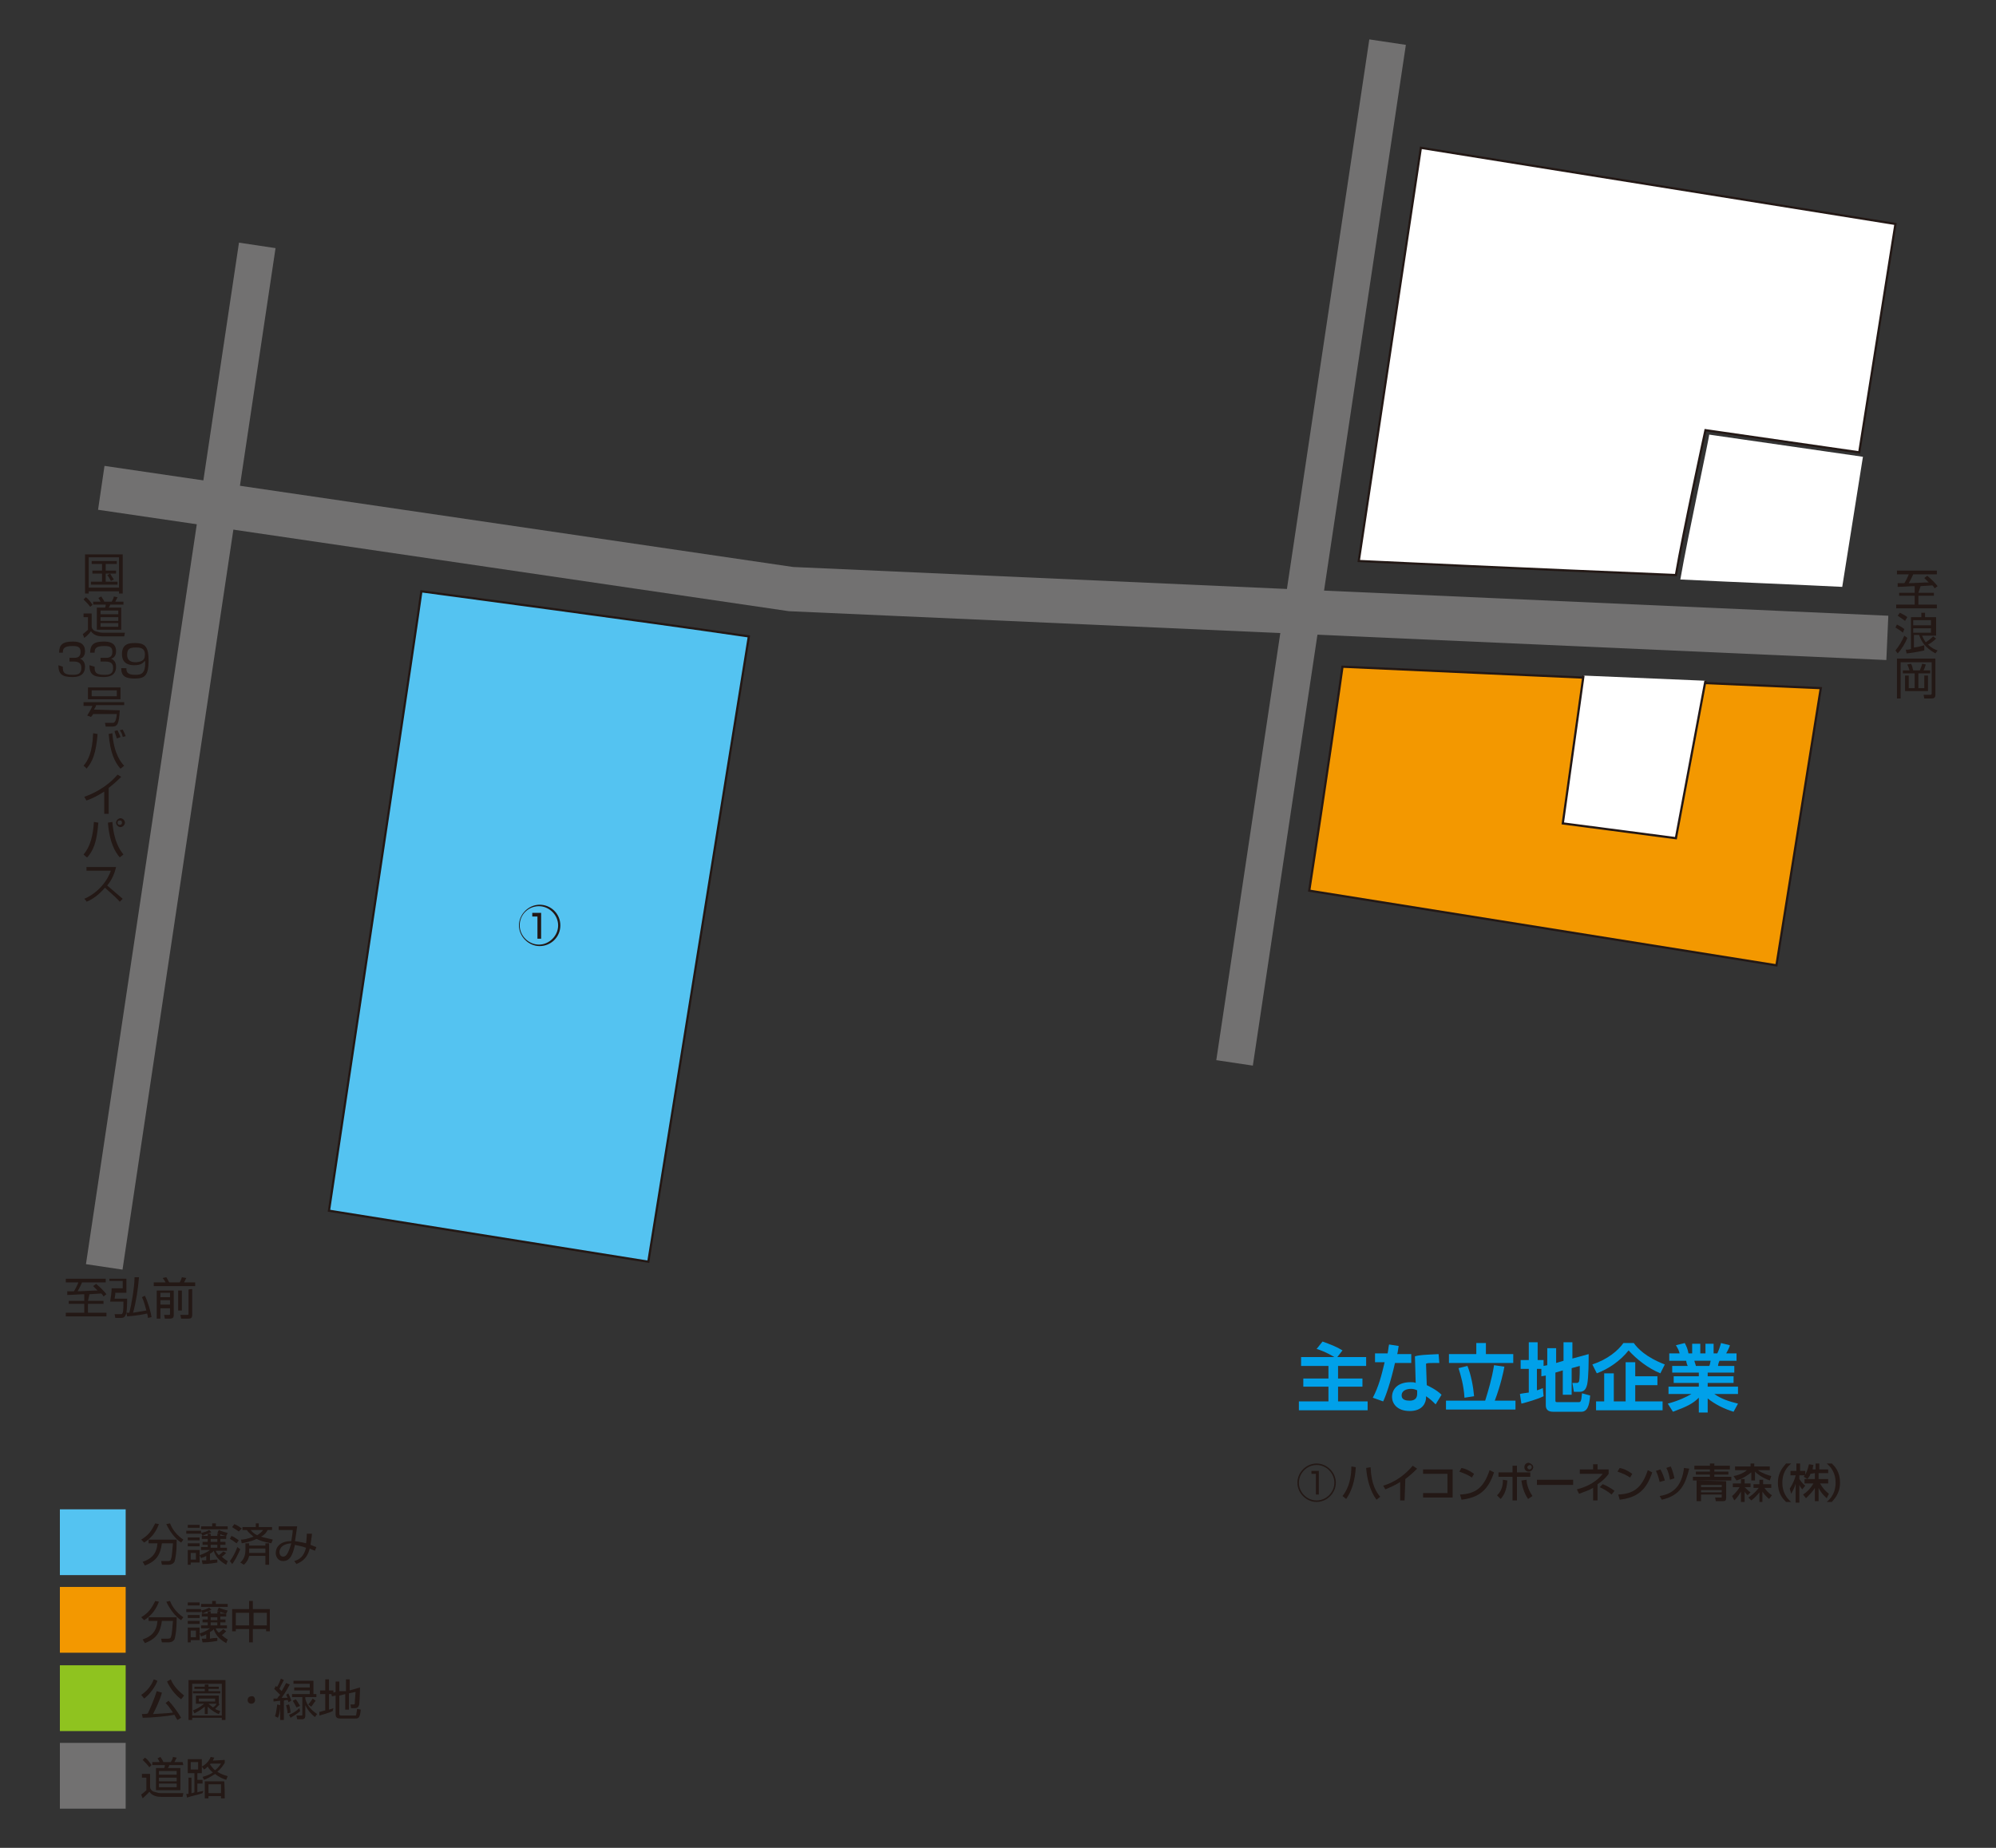 <?xml version="1.0" encoding="utf-8"?>
<!-- Generator: Adobe Illustrator 28.3.0, SVG Export Plug-In . SVG Version: 6.00 Build 0)  -->
<svg version="1.1" id="_レイヤー_2" xmlns="http://www.w3.org/2000/svg" xmlns:xlink="http://www.w3.org/1999/xlink" x="0px"
	 y="0px" viewBox="0 0 270 250" style="enable-background:new 0 0 270 250;" xml:space="preserve">
<rect x="0" y="0" width="270" height="250" fill="#333333" stroke="none"/>
<style type="text/css">
	.st0{fill:#F39800;}
	.st1{fill:none;stroke:#231815;stroke-width:0.3;}
	.st2{fill:#54C3F1;}
	.st3{fill:#FFFFFF;}
	.st4{fill:none;stroke:#727171;stroke-width:6;}
	.st5{fill:none;stroke:#727171;stroke-width:5;}
	.st6{fill:#231815;}
	.st7{fill:#00A0E9;}
	.st8{fill:#8FC31F;}
	.st9{fill:#727171;}
</style>
<g id="_レイヤー_1-2">
	<g>
		<g>
			<path class="st0" d="M177.1,120.5l63.2,10.1l6-37.5c-21.1-0.9-62.4-2.8-64.7-2.9C181.4,91.7,179.3,106.3,177.1,120.5"/>
			<path class="st1" d="M177.1,120.5l63.2,10.1l6-37.5c-21.1-0.9-62.4-2.8-64.7-2.9C181.4,91.7,179.3,106.3,177.1,120.5L177.1,120.5
				z"/>
			<path class="st2" d="M44.5,163.8l43.2,6.9l13.6-84.6C85.6,83.8,59.9,80.4,57,80C56.7,82.5,48.6,136.4,44.5,163.8"/>
			<path class="st1" d="M44.5,163.8l43.2,6.9l13.6-84.6C85.6,83.8,59.9,80.4,57,80C56.7,82.5,48.6,136.4,44.5,163.8L44.5,163.8z"/>
			<path class="st3" d="M227.3,78.4c8.2,0.4,16,0.7,21.9,1l2.8-17.6l-20.8-3C231.3,58.8,228.3,72.6,227.3,78.4"/>
			<path class="st3" d="M192.2,20c-3.1,20.7-8,53.3-8.4,55.9c2,0.1,23.4,1.1,42.9,1.9c1-5.8,4-19.6,4-19.6l20.8,3l4.9-30.9L192.2,20
				L192.2,20z"/>
			<path class="st1" d="M192.2,20c-3.1,20.7-8,53.3-8.4,55.9c2,0.1,23.4,1.1,42.9,1.9c1-5.8,4-19.6,4-19.6l20.8,3l4.9-30.9L192.2,20
				L192.2,20z"/>
			<polyline class="st3" points="230.7,92.1 226.7,113.4 211.4,111.4 214.2,91.4 			"/>
			<polyline class="st1" points="230.7,92.1 226.7,113.4 211.4,111.4 214.2,91.4 			"/>
		</g>
		<polyline class="st4" points="13.7,66 107,79.7 255.3,86.3 		"/>
		<line class="st5" x1="14.1" y1="171.4" x2="34.8" y2="33.2"/>
		<line class="st5" x1="167" y1="143.8" x2="187.7" y2="5.7"/>
		<path class="st6" d="M12,80.3h-0.5V75h5.1v5.3h-0.5V80H12L12,80.3L12,80.3z M12,79.5h4.1v-4.1H12V79.5z M15.8,75.9v0.4h-1.5v0.9
			h1.4v0.4h-1.4v1.1h1.6v0.4h-3.6v-0.4h1.5v-1.1h-1.3v-0.4h1.3v-0.9h-1.4v-0.4H15.8z M15,78.6c-0.1-0.2-0.3-0.6-0.5-0.8l0.4-0.2
			c0.1,0.2,0.3,0.5,0.5,0.8L15,78.6L15,78.6z"/>
		<path class="st6" d="M12.4,83v1.8c0,0.2,0.2,0.5,0.5,0.6c0.4,0.1,0.6,0.2,1,0.2h3l-0.1,0.5h-2.9c-0.5,0-1.2-0.1-1.6-0.7
			c-0.2,0.3-0.6,0.7-0.9,0.9l-0.2-0.5c0.1-0.1,0.4-0.3,0.7-0.6v-1.7h-0.6v-0.5L12.4,83L12.4,83z M12.2,82.1c-0.2-0.3-0.6-0.7-0.9-1
			l0.3-0.3c0.2,0.1,0.5,0.4,0.9,1C12.6,81.8,12.2,82.1,12.2,82.1z M16.8,81.8h-1.9c0,0.1-0.1,0.3-0.2,0.4h1.7v3h-3.3v-3h1.1
			c0.1-0.1,0.1-0.3,0.1-0.4h-1.7v-0.4h1c-0.1-0.2-0.2-0.4-0.3-0.5l0.4-0.2c0.2,0.3,0.4,0.6,0.4,0.7h1c0.2-0.3,0.3-0.6,0.3-0.7
			l0.5,0.1c-0.1,0.2-0.3,0.6-0.3,0.6h1.1V81.8z M16,82.6h-2.4v0.5H16V82.6z M16,83.5h-2.4V84H16V83.5z M16,84.3h-2.4v0.5H16V84.3z"
			/>
		<g>
			<path class="st6" d="M8.5,90.2c0,0.6,0,1.1,1.3,1.1c0.7,0,1.2-0.1,1.2-0.9c0-0.3,0-0.9-1-0.9H9.4v-0.5H10c0.3,0,0.9,0,0.9-0.8
				c0-0.7-0.4-0.8-1.1-0.8c-1.2,0-1.3,0.4-1.3,0.9H8c0-1,0.4-1.5,1.8-1.5c0.5,0,1.7,0,1.7,1.3c0,0.8-0.5,1-0.7,1
				c0.2,0.1,0.7,0.3,0.7,1.1c0,1.3-1.1,1.4-1.7,1.4c-1.4,0-1.9-0.4-1.9-1.6L8.5,90.2L8.5,90.2z"/>
			<path class="st6" d="M12.8,90.2c0,0.6,0,1.1,1.3,1.1c0.7,0,1.2-0.1,1.2-0.9c0-0.3,0-0.9-1-0.9h-0.7v-0.5h0.7c0.3,0,0.9,0,0.9-0.8
				c0-0.7-0.4-0.8-1.1-0.8c-1.2,0-1.3,0.4-1.3,0.9h-0.6c0-1,0.4-1.5,1.8-1.5c0.5,0,1.7,0,1.7,1.3c0,0.8-0.5,1-0.7,1
				c0.2,0.1,0.7,0.3,0.7,1.1c0,1.3-1.1,1.4-1.7,1.4c-1.4,0-1.9-0.4-1.9-1.6L12.8,90.2L12.8,90.2z"/>
		</g>
		<path class="st6" d="M17.1,90.4c0,0.4,0,0.9,1.2,0.9c0.8,0,1-0.2,1.2-0.6c0.1-0.3,0.2-0.8,0.1-1.3c-0.2,0.2-0.4,0.6-1.4,0.6
			c-0.4,0-1.7,0-1.7-1.5s1.1-1.5,1.8-1.5c1.4,0,1.8,0.6,1.8,2.4c0,2.1-0.6,2.4-1.9,2.4c-1.2,0-1.8-0.3-1.8-1.4
			C16.6,90.4,17.1,90.4,17.1,90.4z M19.6,88.5c0-0.9-0.8-0.9-1.2-0.9c-0.9,0-1.2,0.2-1.2,1c0,0.6,0.3,1,1.2,1
			C19.5,89.5,19.6,89.1,19.6,88.5L19.6,88.5z"/>
		<g>
			<path class="st6" d="M11.4,121.6c1-0.4,2.8-1.6,3.6-3.8h-3.3v-0.5h4c-0.2,0.9-0.6,1.8-1.2,2.5c0.7,0.6,1.4,1.2,2.1,1.8l-0.4,0.4
				c-0.3-0.4-0.8-0.8-2-1.9c-0.7,0.8-1.5,1.5-2.5,1.9C11.8,122,11.4,121.6,11.4,121.6z"/>
			<path class="st6" d="M11.3,115.6c0.9-1,1.3-2.6,1.4-4.4l0.6,0.1c-0.2,2.7-0.7,3.8-1.5,4.7C11.7,116,11.3,115.6,11.3,115.6z
				 M15.2,111.2c0.2,2.6,1,3.8,1.5,4.4l-0.5,0.4c-0.6-0.7-1.4-2-1.6-4.7L15.2,111.2L15.2,111.2z M16.9,111.3c0,0.3-0.3,0.6-0.6,0.6
				s-0.6-0.3-0.6-0.6s0.3-0.6,0.6-0.6S16.9,111,16.9,111.3z M15.9,111.3c0,0.2,0.1,0.3,0.3,0.3s0.3-0.1,0.3-0.3s-0.1-0.3-0.3-0.3
				S15.9,111.1,15.9,111.3z"/>
			<path class="st6" d="M14.7,110.1h-0.6v-3c-0.2,0.1-1.2,0.8-2.4,1.2l-0.3-0.5c0.9-0.3,3-1.2,4.5-3l0.5,0.3
				c-0.2,0.2-0.9,0.9-1.7,1.5L14.7,110.1L14.7,110.1z"/>
			<path class="st6" d="M11.3,103.6c0.6-0.7,1.2-1.8,1.3-4.4l0.6,0.1c-0.2,2.6-0.7,3.8-1.5,4.7C11.7,103.9,11.3,103.6,11.3,103.6z
				 M15.2,99.2c0.2,2.8,1.2,4,1.6,4.4l-0.5,0.4c-0.8-0.9-1.4-2.2-1.6-4.7L15.2,99.2L15.2,99.2z M15.8,99.9c-0.1-0.4-0.3-0.8-0.3-1
				l0.4-0.1c0.2,0.4,0.3,0.7,0.4,0.9C16.2,99.8,15.8,99.9,15.8,99.9z M16.6,99.7c-0.1-0.5-0.2-0.6-0.4-0.9l0.4-0.1
				c0.2,0.4,0.3,0.6,0.4,0.9L16.6,99.7L16.6,99.7z"/>
			<path class="st6" d="M16.2,96.1c-0.1,1.8-0.3,2.2-1,2.2h-0.9l-0.1-0.5h1c0.2,0,0.5,0,0.6-1.2h-3.2c-0.1,0.2-0.2,0.3-0.3,0.4
				l-0.5-0.2c0.3-0.5,0.5-0.8,0.7-1.3h-1.2V95h5.5v0.4H13c0,0.1-0.1,0.3-0.3,0.6L16.2,96.1L16.2,96.1z M16.3,94.6h-4.4v-1.6h4.4
				V94.6z M15.8,93.4h-3.4v0.8h3.4V93.4z"/>
		</g>
		<g>
			<path class="st6" d="M261.8,89.1V94c0,0.4-0.2,0.5-0.5,0.5h-1l-0.1-0.5h0.9c0.1,0,0.2,0,0.2-0.2v-4.2h-4.2v4.9h-0.5v-5.4
				L261.8,89.1L261.8,89.1z M258.3,90.7c-0.1-0.4-0.3-0.8-0.3-0.8l0.5-0.1c0.2,0.3,0.2,0.6,0.3,0.9h0.9c0.1-0.3,0.3-0.7,0.3-0.9
				l0.5,0.1c-0.1,0.4-0.3,0.8-0.3,0.8h0.9v0.4h-1.6v2h0.8v-1.7h0.5v2.1h-3.1v-2.1h0.5v1.7h0.8v-2h-1.6v-0.4H258.3L258.3,90.7z"/>
			<path class="st6" d="M256.4,88c0.5-0.6,0.9-1.3,1.2-2l0.4,0.3c-0.2,0.6-0.8,1.6-1.3,2.1L256.4,88L256.4,88z M257.4,85.6
				c-0.2-0.2-0.5-0.4-1-0.7l0.2-0.4c0.2,0.1,0.6,0.3,1,0.6L257.4,85.6L257.4,85.6z M257.7,84c-0.4-0.3-0.7-0.5-1-0.7l0.3-0.4
				c0.4,0.2,0.8,0.4,1,0.6L257.7,84L257.7,84z M261.9,86.4c-0.4,0.4-1,0.8-1.1,0.8c0.5,0.5,1,0.7,1.3,0.8l-0.3,0.4
				c-1.4-0.8-1.9-1.6-2.2-2.5h-0.7v1.7c0.9-0.1,0.9-0.2,1.4-0.3V88c-0.9,0.2-2.1,0.4-2.4,0.4l-0.1-0.5c0.2,0,0.4,0,0.7-0.1v-4.3h1.4
				v-0.6h0.5v0.6h1.5V86H260c0.1,0.2,0.2,0.5,0.5,0.9c0.6-0.4,0.9-0.7,1-0.8L261.9,86.4L261.9,86.4z M261.2,83.9h-2.4v0.7h2.4V83.9z
				 M261.2,85h-2.4v0.6h2.4V85z"/>
			<path class="st6" d="M259.5,80.2h2.1v0.4h-2.1v1.2h2.5v0.5h-5.5v-0.5h2.5v-1.2h-2.1v-0.4h2.1v-0.9c-0.7,0-1.6,0.1-2.3,0.1l0-0.5
				c0.2,0,0.3,0,0.9,0c0.2-0.3,0.5-0.9,0.6-1.2h-1.6v-0.5h5.4v0.5h-3.2c-0.2,0.5-0.6,1.2-0.6,1.2c0.6,0,1.9-0.1,2.7-0.1
				c-0.3-0.3-0.5-0.5-0.6-0.6l0.4-0.3c0.5,0.4,1.1,1,1.4,1.4l-0.4,0.3c-0.1-0.2-0.2-0.3-0.3-0.4c-0.3,0-1.4,0.1-1.6,0.1L259.5,80.2
				L259.5,80.2z"/>
		</g>
		<g>
			<path class="st6" d="M11.9,176H14v0.4h-2.1v1.2h2.5v0.5H8.9v-0.5h2.5v-1.2H9.3V176h2.1v-0.9c-0.7,0-1.6,0.1-2.3,0.1l0-0.5
				c0.2,0,0.3,0,0.9,0c0.2-0.3,0.5-0.9,0.6-1.2H8.9V173h5.4v0.5h-3.2c-0.2,0.5-0.6,1.2-0.6,1.2c0.6,0,1.9-0.1,2.7-0.1
				c-0.3-0.3-0.5-0.5-0.6-0.6l0.4-0.3c0.5,0.4,1.1,1,1.4,1.4l-0.4,0.3c-0.1-0.2-0.2-0.3-0.3-0.4c-0.3,0-1.4,0.1-1.6,0.1L11.9,176
				L11.9,176z"/>
			<path class="st6" d="M17.1,173v1.9h-1.5c0,0.2,0,0.3-0.1,0.8h1.7c0,0.3,0,1.9-0.2,2.2c-0.1,0.2-0.2,0.4-0.6,0.4h-0.8l-0.1-0.5
				h0.8c0.2,0,0.2,0,0.3-0.2c0.1-0.2,0.1-1.2,0.1-1.5h-1.8c0.1-0.6,0.2-1.3,0.2-1.8h1.5v-1h-1.8V173H17.1L17.1,173z M19.6,175.3
				c0.4,0.8,0.8,2.2,0.9,2.9l-0.5,0.1c0-0.2,0-0.3-0.1-0.6c-0.3,0.1-1.4,0.3-2.7,0.4l-0.1-0.5c0.3,0,0.3,0,0.4,0
				c0.3-1.2,0.7-3.5,0.7-4.8l0.6,0c-0.1,1.4-0.4,3.4-0.8,4.8c0.6-0.1,1.2-0.2,1.8-0.3c-0.2-0.7-0.3-1.2-0.6-1.8L19.6,175.3
				L19.6,175.3z"/>
			<path class="st6" d="M22.4,173.5c-0.1-0.2-0.3-0.5-0.4-0.6l0.5-0.1c0.2,0.3,0.3,0.6,0.4,0.7h1.4c0.2-0.3,0.2-0.4,0.3-0.7l0.6,0.1
				c-0.1,0.2-0.2,0.4-0.3,0.6h1.5v0.5h-5.6v-0.5L22.4,173.5L22.4,173.5z M23.5,174.5v3.4c0,0.2,0,0.5-0.5,0.5h-0.7l-0.1-0.5h0.6
				c0.1,0,0.2,0,0.2-0.1v-0.8h-1.3v1.4h-0.5v-3.8H23.5L23.5,174.5z M23,174.9h-1.3v0.6H23V174.9z M23,175.9h-1.3v0.6H23V175.9z
				 M24.1,177.3v-2.7h0.5v2.7H24.1z M26,174.4v3.5c0,0.5-0.3,0.5-0.5,0.5h-1l-0.1-0.5h0.9c0.2,0,0.2-0.1,0.2-0.1v-3.3
				C25.5,174.4,26,174.4,26,174.4z"/>
		</g>
		<g>
			<path class="st7" d="M180.5,183.6c-0.2-0.1-1.1-0.7-2.4-1.1l0.8-1c1.1,0.4,1.9,0.7,2.7,1.2l-0.7,0.9h3.9v1.2H181v1.7h3.3v1.1H181
				v2h4v1.2h-9.3v-1.2h4v-2h-3.4v-1.1h3.4v-1.7H176v-1.2H180.5L180.5,183.6z"/>
			<path class="st7" d="M189.2,182.1c-0.1,0.5-0.1,0.8-0.2,1.1h1.9v1.2h-2.2c-0.6,2.7-1.3,4.6-1.6,5.2l-1.4-0.5
				c0.8-1.5,1.2-3.1,1.6-4.8H186v-1.2h1.7c0.1-0.4,0.1-0.8,0.2-1.2L189.2,182.1L189.2,182.1z M194.7,184.4c-0.3,0-0.5,0-0.8,0
				c-0.6,0-0.8,0-1,0.1l0.1,2.9c0.2,0.1,1.3,0.6,2,1.3l-0.8,1.3c-0.4-0.4-0.7-0.7-1.3-1.1v0.2c0,0.6-0.4,1.8-2.2,1.8
				s-2.4-1.1-2.4-1.9c0-1,0.7-2,2.5-2c0.3,0,0.5,0,0.7,0.1l-0.1-3.6c0.7-0.2,1.3-0.2,3.2-0.3L194.7,184.4L194.7,184.4z M191.7,188.1
				c-0.2-0.1-0.5-0.2-0.8-0.2c-0.6,0-1.3,0.2-1.3,0.9c0,0.6,0.6,0.7,1.1,0.7c0.5,0,1-0.2,1-0.9V188.1z"/>
			<path class="st7" d="M195.6,189.5h5.3c0.4-1.3,0.9-2.9,1.2-4.8l1.4,0.2c-0.1,0.6-0.5,2.5-1.3,4.6h2.8v1.2h-9.4L195.6,189.5
				L195.6,189.5z M199.7,181.7h1.3v1.5h3.7v1.2H196v-1.2h3.7L199.7,181.7L199.7,181.7z M198.5,184.8c0.5,1.2,0.8,2.9,0.9,4.1
				l-1.3,0.2c-0.1-1.7-0.5-3-0.8-4L198.5,184.8z"/>
			<path class="st7" d="M208.5,185.2h-0.6v2.9c0.4-0.1,0.5-0.2,0.8-0.3l0.1,1.1c-0.8,0.4-2.2,0.8-3,1l-0.2-1.3
				c0.3-0.1,0.6-0.1,1.2-0.2v-3.2h-1.1v-1.2h1.1v-2.4h1.2v2.4h0.8v0.8l0.5-0.1v-2.3h1.2v2l1-0.3v-2.5h1.2v2.2l2.2-0.6
				c0,0.9,0,3.1-0.2,4.1c-0.1,0.3-0.2,1-1,1h-0.8l-0.2-1.2h0.5c0.2,0,0.3,0,0.4-0.2c0.1-0.4,0.1-1.6,0.1-2.1l-1.1,0.3v3.6h-1.2v-3.3
				l-1,0.3v3.8c0,0.2,0.1,0.2,0.3,0.2h2.8c0.3,0,0.4,0,0.5-1.2l1.1,0.3c-0.1,1.4-0.4,2.2-1.2,2.2h-3.8c-0.8,0-1-0.4-1-0.9v-4
				l-0.6,0.1L208.5,185.2L208.5,185.2z"/>
			<path class="st7" d="M224.6,185.8c-1.7-0.7-3.2-1.9-4.3-3.1c-1.1,1.4-2.7,2.5-4.3,3.1l-0.6-1.2c2.1-0.7,3.5-1.9,4.2-2.9h1.4
				c0.5,0.7,1.6,1.9,4.2,2.9L224.6,185.8L224.6,185.8z M224.2,186.2v1.2h-3v2.2h3.7v1.2h-9v-1.2h1.1v-3.8h1.3v3.8h1.6v-5.3h1.3v1.9
				L224.2,186.2L224.2,186.2z"/>
			<path class="st7" d="M225.6,189.9c1.5-0.4,2.5-0.9,3.2-1.3h-3.1v-1h4.1v-0.5h-3.4v-0.9h3.4v-0.5h-3.6v-0.9h2.1
				c-0.1-0.2-0.2-0.5-0.2-0.7h-2.3v-1h1.4c-0.1-0.4-0.2-0.6-0.5-1.1l1.2-0.3c0.2,0.4,0.4,0.8,0.5,1.4h0.5v-1.3h1.1v1.3h0.7v-1.3h1.1
				v1.3h0.5c0.2-0.4,0.4-1,0.5-1.4l1.2,0.3c0,0.1-0.2,0.6-0.5,1.1h1.4v1h-2.3c-0.1,0.2-0.2,0.5-0.2,0.7h2.2v0.9H231v0.5h3.5v0.9H231
				v0.5h4.1v1h-3.2c1,0.7,2,1,3.2,1.3l-0.6,1.1c-1.3-0.4-2.5-1-3.5-1.8v1.9h-1.2v-2c-0.8,0.8-1.6,1.2-3.5,1.9L225.6,189.9
				L225.6,189.9z M229.2,184.1c0,0.1,0.2,0.6,0.2,0.7h1.8c0.1-0.1,0.1-0.3,0.2-0.7H229.2z"/>
		</g>
		<path class="st6" d="M180.7,200.6c0,1.4-1.2,2.6-2.6,2.6c-1.4,0-2.6-1.2-2.6-2.6s1.2-2.6,2.6-2.6S180.7,199.2,180.7,200.6z
			 M175.7,200.6c0,1.3,1.1,2.4,2.4,2.4c1.3,0,2.4-1.1,2.4-2.4s-1.1-2.4-2.4-2.4S175.7,199.3,175.7,200.6z M178.4,199v3.2H178v-2.8
			h-0.6V199L178.4,199L178.4,199z"/>
		<g>
			<path class="st6" d="M181.6,202.4c0.9-1.1,1.2-2.6,1.2-4l0.6,0.1c-0.1,1.9-0.6,3.3-1.3,4.3L181.6,202.4z M185.4,198.5
				c0.1,2.4,0.8,3.4,1.3,4l-0.5,0.4c-0.9-1.2-1.3-2.9-1.4-4.3L185.4,198.5L185.4,198.5z"/>
			<path class="st6" d="M190,203h-0.6v-2.5c-0.6,0.4-1.3,0.7-2,1l-0.3-0.5c0.7-0.2,2.4-0.8,4-2.7l0.6,0.4c-0.2,0.2-0.8,0.8-1.6,1.4
				L190,203L190,203z"/>
			<path class="st6" d="M196.5,198.8v3.8h-4V202h3.3v-2.6h-3.3v-0.6L196.5,198.8L196.5,198.8z"/>
			<path class="st6" d="M199.1,199.9c-0.4-0.3-1.1-0.6-1.7-0.8l0.3-0.5c0.5,0.1,1,0.3,1.7,0.8L199.1,199.9L199.1,199.9z
				 M197.5,202.2c2.1-0.1,3.2-0.9,4-3.3l0.6,0.3c-0.8,2.4-2,3.4-4.4,3.7L197.5,202.2L197.5,202.2z"/>
			<path class="st6" d="M202.5,202.3c0.8-0.7,0.8-1.7,0.8-2.1l0.6,0.1c-0.1,1.3-0.4,1.9-0.9,2.5L202.5,202.3L202.5,202.3z
				 M205.2,198.3v0.9h1.8v0.6h-1.8v3.2h-0.6v-3.2h-1.9v-0.6h1.9v-0.9H205.2z M206.5,200.2c0,0.3,0.1,1.2,0.8,2.2l-0.6,0.4
				c-0.6-0.9-0.8-1.8-0.9-2.5L206.5,200.2L206.5,200.2z M207.4,198.5c0,0.3-0.3,0.6-0.6,0.6c-0.3,0-0.6-0.2-0.6-0.6s0.3-0.6,0.6-0.6
				C207.1,198,207.4,198.2,207.4,198.5z M206.6,198.5c0,0.1,0.1,0.3,0.3,0.3c0.1,0,0.3-0.1,0.3-0.3s-0.1-0.3-0.3-0.3
				C206.7,198.3,206.6,198.4,206.6,198.5z"/>
			<path class="st6" d="M212.8,200.2v0.7h-4.9v-0.7H212.8z"/>
			<path class="st6" d="M216.1,203h-0.6v-1.7c-0.7,0.4-1.4,0.6-1.9,0.8l-0.3-0.6c0.8-0.2,2.4-0.7,3.5-2.1h-3.1v-0.6h1.8v-0.7h0.6
				v0.7h1.5v0.6c-0.2,0.3-0.7,0.9-1.5,1.4L216.1,203L216.1,203z M218,202.2c-0.6-0.5-1-0.7-1.6-1l0.4-0.4c0.3,0.1,1.1,0.5,1.6,0.9
				L218,202.2L218,202.2z"/>
			<path class="st6" d="M220.5,199.9c-0.4-0.3-1.1-0.6-1.7-0.8l0.3-0.5c0.5,0.1,1,0.3,1.7,0.8L220.5,199.9L220.5,199.9z
				 M218.9,202.2c2.1-0.1,3.2-0.9,4-3.3l0.6,0.3c-0.8,2.4-2,3.4-4.4,3.7L218.9,202.2L218.9,202.2z"/>
			<path class="st6" d="M224.5,200.5c-0.1-0.5-0.3-1.1-0.5-1.5l0.6-0.2c0.3,0.5,0.5,1.1,0.6,1.5L224.5,200.5L224.5,200.5z
				 M224.5,202.4c1.9-0.3,3-1.4,3.3-3.8l0.7,0.1c-0.5,2-1.1,3.6-3.7,4.2L224.5,202.4L224.5,202.4z M225.9,200.2
				c-0.1-0.5-0.2-1.1-0.5-1.6l0.6-0.2c0.2,0.4,0.4,1.1,0.5,1.6L225.9,200.2z"/>
			<path class="st6" d="M234,198.8h-2.1v0.3h1.9v0.4h-1.9v0.3h2.3v0.5H229v-0.5h2.3v-0.3h-1.9v-0.4h1.9v-0.3h-2.1v-0.5h2.1V198h0.6
				v0.3h2.1L234,198.8L234,198.8z M233.5,200.4v2.2c0,0.4-0.1,0.5-0.5,0.5h-0.9l-0.1-0.5h0.8c0.1,0,0.1,0,0.1-0.1v-0.3h-2.8v0.9
				h-0.6v-2.8L233.5,200.4L233.5,200.4z M230.1,200.9v0.3h2.8v-0.3H230.1z M230.1,201.6v0.3h2.8v-0.3H230.1z"/>
			<path class="st6" d="M235.5,201.8c-0.4,0.7-0.7,1-0.9,1.2l-0.3-0.6c0.5-0.4,1-1.1,1-1.2h-0.9v-0.5h1.1v-0.6h0.5v0.6h0.8v0.5H236
				c0.3,0.3,0.6,0.6,0.8,0.7l-0.4,0.4c-0.1-0.1-0.3-0.3-0.4-0.5v1.4h-0.5L235.5,201.8L235.5,201.8z M234.5,199.7
				c1.1-0.2,1.7-0.7,1.8-0.8h-1.6v-0.5h2.1V198h0.5v0.4h2.1v0.5h-1.6c0.1,0.1,0.7,0.5,1.8,0.8l-0.2,0.6c-1.1-0.4-1.7-0.9-2-1.2v1.2
				h-0.5v-1.1c-0.4,0.3-1,0.8-2,1.1L234.5,199.7L234.5,199.7z M238.6,201.2c0.3,0.4,0.6,0.8,1.1,1.1l-0.4,0.5
				c-0.2-0.2-0.5-0.4-0.9-1v1.4H238v-1.3c-0.3,0.4-0.6,0.7-1.1,1.1l-0.4-0.4c0.2-0.1,0.9-0.6,1.4-1.3h-0.7v-0.5h0.8v-0.6h0.5v0.6
				h1.1v0.5H238.6L238.6,201.2z"/>
		</g>
		<g>
			<path class="st6" d="M242.3,198c-1.1,0.9-1.2,2-1.2,2.6s0.1,1.7,1.2,2.6h-0.7c-0.4-0.4-1.1-1.1-1.1-2.6s0.8-2.2,1.1-2.6H242.3z"
				/>
			<path class="st6" d="M244.9,199.4c-0.1,0.4-0.3,0.5-0.4,0.7l-0.5-0.3c0-0.1,0.1-0.1,0.1-0.2h-0.7v0.5c0.2,0.3,0.5,0.7,0.8,0.9
				l-0.4,0.5c-0.2-0.2-0.3-0.4-0.4-0.6v2.4h-0.5v-2.6c-0.1,0.5-0.4,1-0.6,1.4l-0.2-0.7c0.4-0.6,0.7-1.3,0.8-1.8h-0.7V199h0.8v-1h0.5
				v1h0.7v0.5c0.1-0.2,0.3-0.5,0.5-1.4l0.6,0.1c0,0.1-0.1,0.3-0.1,0.6h0.4V198h0.5v0.8h1.2v0.5H246v0.8h1.3v0.6h-1.1
				c0.4,0.7,0.7,1,1.2,1.4l-0.3,0.6c-0.2-0.2-0.7-0.6-1.1-1.4v1.8h-0.5v-1.8c-0.3,0.5-0.7,0.9-1.2,1.4l-0.4-0.5
				c0.5-0.3,1-0.8,1.4-1.5h-1.2v-0.6h1.4v-0.8L244.9,199.4L244.9,199.4z"/>
		</g>
		<path class="st6" d="M247.1,203.2c1.1-0.9,1.2-2,1.2-2.6s-0.1-1.7-1.2-2.6h0.7c0.4,0.4,1.1,1.1,1.1,2.6s-0.8,2.2-1.1,2.6H247.1z"
			/>
		<g>
			<path class="st6" d="M19.1,208.3c1-0.6,1.4-1.2,1.9-2.2l0.5,0.1c-0.4,1-0.9,1.8-2,2.5L19.1,208.3L19.1,208.3z M21.9,211.7
				l-0.1-0.5h0.9c0.3,0,0.4-0.1,0.4-0.2c0.2-0.4,0.2-1.4,0.3-2.2h-1.5c-0.2,1.5-0.7,2.4-2.3,3l-0.3-0.5c1.2-0.4,1.9-1.1,2-2.5h-1.2
				v-0.5h3.8c0,1.9-0.2,2.7-0.3,3c-0.2,0.3-0.5,0.4-0.8,0.4L21.9,211.7L21.9,211.7z M23,206.1c0.3,0.8,0.9,1.6,1.8,2.2l-0.3,0.4
				c-0.8-0.5-1.6-1.6-2-2.5L23,206.1L23,206.1z"/>
			<path class="st6" d="M27.2,207.1v0.4h-2v-0.4C25.2,207.1,27.2,207.1,27.2,207.1z M27,206.3v0.4h-1.6v-0.4H27z M27,208v0.4h-1.6
				V208H27z M27,208.8v0.4h-1.6v-0.4H27z M27,209.7v1.7h-1.2v0.3h-0.4v-2H27L27,209.7z M26.5,210.1h-0.7v0.9h0.7V210.1z M30.6,210.1
				c-0.2,0.2-0.5,0.5-0.6,0.5c0.3,0.3,0.6,0.5,0.8,0.6l-0.2,0.5c-1.1-0.6-1.5-1.3-1.7-1.9c-0.1,0.2-0.3,0.3-0.5,0.4v0.9
				c0.5-0.1,0.8-0.1,1-0.1v0.4c-1.1,0.2-1.7,0.2-2,0.2l-0.1-0.5c0.2,0,0.2,0,0.6,0v-0.6c-0.3,0.2-0.5,0.2-0.7,0.3l-0.2-0.4
				c0.3-0.1,0.9-0.3,1.4-0.7h-1.2v-0.4h0.9V209h-0.7v-0.4h0.7v-0.4h-0.8v-0.4h0.8v-0.3h0.4v0.3h0.9v-0.3h0.4v0.3h0.8v0.4h-0.8v0.4
				h0.7v0.4h-0.7v0.4h0.9v0.4h-1.5c0,0.1,0.1,0.3,0.4,0.6c0.3-0.2,0.4-0.3,0.6-0.5L30.6,210.1L30.6,210.1z M29.2,206.1v0.4h1.6v0.4
				h-3.6v-0.4h1.5v-0.4H29.2z M27.2,207.4c0.4-0.1,0.8-0.2,1.1-0.4l0.3,0.3c-0.5,0.2-1.1,0.4-1.2,0.5L27.2,207.4L27.2,207.4z
				 M29.4,208.2h-0.9v0.4h0.9V208.2z M29.4,209h-0.9v0.4h0.9V209z M29.6,207c0.4,0.2,0.9,0.3,1.2,0.4l-0.2,0.4
				c-0.2,0-0.8-0.2-1.2-0.4L29.6,207L29.6,207z"/>
			<path class="st6" d="M32,208.8c-0.3-0.2-0.5-0.4-0.9-0.6l0.2-0.4c0.3,0.1,0.6,0.3,1,0.6L32,208.8L32,208.8z M31.1,211.2
				c0.6-0.8,0.9-1.6,1-1.9l0.4,0.3c-0.3,0.7-0.8,1.7-1.1,2L31.1,211.2L31.1,211.2z M32.3,207.2c-0.4-0.3-0.8-0.5-0.9-0.6l0.3-0.4
				c0.2,0.1,0.5,0.2,1,0.6L32.3,207.2L32.3,207.2z M32.5,211.4c0.2-0.2,0.7-0.6,0.7-1.7v-0.9h0.5v0.3h2.2v-0.3h0.5v2.9h-0.5v-1.2
				h-2.2c-0.1,0.5-0.3,0.8-0.7,1.2L32.5,211.4L32.5,211.4z M32.6,208.3c0.3,0,0.9-0.1,1.7-0.4c-0.5-0.4-0.8-0.7-0.9-0.9h-0.6v-0.4
				h1.8v-0.5H35v0.5h1.8v0.4h-0.6c-0.1,0.2-0.3,0.6-0.9,0.9c0.7,0.2,1.3,0.3,1.6,0.4l-0.2,0.5c-1.1-0.2-1.6-0.4-2-0.6
				c-0.8,0.4-1.6,0.5-2,0.6L32.6,208.3L32.6,208.3z M33.7,209.7c0,0.1,0,0.2,0,0.4h2.2v-0.6h-2.2V209.7z M33.9,207
				c0.2,0.2,0.4,0.5,0.9,0.7c0.5-0.3,0.7-0.6,0.8-0.7H33.9L33.9,207z"/>
			<path class="st6" d="M42.2,207.5c0,0.2-0.1,0.8-0.2,1.5c0.3,0.1,0.4,0.2,0.8,0.3l-0.2,0.5c-0.3-0.1-0.5-0.2-0.7-0.3
				c-0.4,1.6-1.4,1.9-1.8,2.1l-0.3-0.4c0.7-0.2,1.3-0.6,1.6-1.8c-0.8-0.3-1.3-0.3-1.5-0.4c-0.3,1.4-0.7,2.2-1.6,2.2
				c-0.7,0-1-0.6-1-1.1c0-0.7,0.5-1.6,2.1-1.6c0.1-0.6,0.2-1.2,0.2-1.5l-1.9,0v-0.5h2.5c-0.2,1.3-0.2,1.5-0.3,2
				c0.6,0.1,1.2,0.2,1.5,0.3c0-0.1,0.1-0.6,0.1-1.3L42.2,207.5L42.2,207.5z M37.8,210c0,0.2,0.1,0.6,0.5,0.6c0.4,0,0.7-0.4,1.1-1.8
				C37.8,208.9,37.8,209.9,37.8,210z"/>
		</g>
		<rect x="8.1" y="204.2" class="st2" width="8.9" height="8.9"/>
		<g>
			<path class="st6" d="M19.1,218.8c1-0.6,1.4-1.2,1.9-2.2l0.5,0.1c-0.4,1-0.9,1.8-2,2.5L19.1,218.8L19.1,218.8z M21.9,222.2
				l-0.1-0.5h0.9c0.3,0,0.4-0.1,0.4-0.2c0.2-0.4,0.2-1.4,0.3-2.2h-1.5c-0.2,1.5-0.7,2.4-2.3,3l-0.3-0.5c1.2-0.4,1.9-1.1,2-2.5h-1.2
				v-0.5h3.8c0,1.9-0.2,2.7-0.3,3c-0.2,0.3-0.5,0.4-0.8,0.4L21.9,222.2L21.9,222.2z M23,216.6c0.3,0.8,0.9,1.6,1.8,2.2l-0.3,0.4
				c-0.8-0.5-1.6-1.6-2-2.5L23,216.6L23,216.6z"/>
			<path class="st6" d="M27.2,217.7v0.4h-2v-0.4C25.2,217.7,27.2,217.7,27.2,217.7z M27,216.8v0.4h-1.6v-0.4H27z M27,218.5v0.4h-1.6
				v-0.4H27z M27,219.3v0.4h-1.6v-0.4H27z M27,220.2v1.7h-1.2v0.3h-0.4v-2H27L27,220.2z M26.5,220.6h-0.7v0.9h0.7V220.6z
				 M30.6,220.7c-0.2,0.2-0.5,0.5-0.6,0.5c0.3,0.3,0.6,0.5,0.8,0.6l-0.2,0.5c-1.1-0.6-1.5-1.3-1.7-1.9c-0.1,0.2-0.3,0.3-0.5,0.4v0.9
				c0.5-0.1,0.8-0.1,1-0.1v0.4c-1.1,0.2-1.7,0.2-2,0.2l-0.1-0.5c0.2,0,0.2,0,0.6,0v-0.6c-0.3,0.2-0.5,0.2-0.7,0.3L27,221
				c0.3-0.1,0.9-0.3,1.4-0.7h-1.2v-0.4h0.9v-0.4h-0.7v-0.4h0.7v-0.4h-0.8v-0.4h0.8v-0.3h0.4v0.3h0.9v-0.3h0.4v0.3h0.8v0.4h-0.8v0.4
				h0.7v0.4h-0.7v0.4h0.9v0.4h-1.5c0,0.1,0.1,0.3,0.4,0.6c0.3-0.2,0.4-0.3,0.6-0.5L30.6,220.7L30.6,220.7z M29.2,216.6v0.4h1.6v0.4
				h-3.6V217h1.5v-0.4H29.2z M27.2,217.9c0.4-0.1,0.8-0.2,1.1-0.4l0.3,0.3c-0.5,0.2-1.1,0.4-1.2,0.5L27.2,217.9L27.2,217.9z
				 M29.4,218.8h-0.9v0.4h0.9V218.8z M29.4,219.5h-0.9v0.4h0.9V219.5z M29.6,217.5c0.4,0.2,0.9,0.3,1.2,0.4l-0.2,0.4
				c-0.2,0-0.8-0.2-1.2-0.4L29.6,217.5L29.6,217.5z"/>
		</g>
		<path class="st6" d="M34.2,216.6v1.1h2.3v3H36v-0.3h-1.8v1.8h-0.5v-1.8h-1.8v0.3h-0.5v-3h2.3v-1.1H34.2L34.2,216.6z M33.7,218.2
			h-1.8v1.7h1.8V218.2z M36.1,218.2h-1.8v1.7h1.8V218.2z"/>
		<rect x="8.1" y="214.7" class="st0" width="8.9" height="8.9"/>
		<g>
			<path class="st6" d="M19.1,229.3c0.8-0.5,1.4-1.3,1.7-2.1l0.5,0.2c-0.3,0.8-1,1.8-1.8,2.4L19.1,229.3L19.1,229.3z M21.9,229
				c-0.2,0.9-0.9,2.3-1.2,2.9c1.5-0.1,1.9-0.1,2.7-0.2c-0.4-0.6-0.7-1-1-1.3l0.4-0.3c0.5,0.5,1.3,1.6,1.7,2.3l-0.5,0.3
				c-0.2-0.3-0.3-0.5-0.4-0.7c-1,0.2-3.2,0.4-4.3,0.4l-0.1-0.5c0.2,0,0.7,0,0.8-0.1c0.3-0.6,0.9-2,1.2-3L21.9,229L21.9,229z
				 M23.1,227.2c0.4,1,1.2,1.7,1.8,2.2l-0.4,0.5c-0.8-0.6-1.5-1.5-1.9-2.4L23.1,227.2L23.1,227.2z"/>
			<path class="st6" d="M30.5,232.7H30v-0.3H26v0.3h-0.5v-5.4h5C30.5,227.4,30.5,232.7,30.5,232.7z M30,227.8H26v4.3H30V227.8z
				 M29.7,230.6c-0.2,0.2-0.3,0.3-0.6,0.6c0.3,0.2,0.5,0.2,0.7,0.3l-0.2,0.4c-0.3-0.1-0.9-0.4-1.5-1v1h-0.4v-1
				c-0.4,0.3-0.6,0.5-1.4,0.9l-0.2-0.4c0.8-0.3,1.3-0.7,1.5-0.9h-1.1v-1.1h3.1v1.1h0L29.7,230.6L29.7,230.6z M29.6,228.5h-1.4v0.3
				h1.6v0.3h-3.7v-0.3h1.6v-0.3h-1.4v-0.3h1.4v-0.3h0.5v0.3h1.4C29.6,228.2,29.6,228.5,29.6,228.5z M29.1,229.8h-2.2v0.4h2.2V229.8z
				 M28.2,230.5c0.2,0.2,0.5,0.4,0.6,0.5c0.2-0.1,0.4-0.3,0.5-0.5H28.2z"/>
			<path class="st6" d="M34.5,230c0,0.3-0.2,0.5-0.5,0.5c-0.3,0-0.5-0.2-0.5-0.5s0.2-0.5,0.5-0.5C34.3,229.4,34.5,229.7,34.5,230z"
				/>
			<path class="st6" d="M37.2,232.2c0.2-0.6,0.2-1,0.3-1.6l0.4,0.1c0,0.7-0.1,1.3-0.3,1.7L37.2,232.2L37.2,232.2z M39.2,227.9
				c-0.4,0.8-0.9,1.5-1.1,1.8c0.5,0,0.7,0,0.8,0c-0.1-0.2-0.1-0.3-0.2-0.4l0.3-0.2c0.2,0.4,0.3,0.6,0.4,1l-0.4,0.2
				c0-0.1,0-0.2-0.1-0.3c-0.1,0-0.4,0-0.5,0.1v2.6h-0.5v-2.6c-0.1,0-0.9,0.1-0.9,0.1l0-0.4c0.2,0,0.3,0,0.5,0
				c0.1-0.2,0.2-0.3,0.4-0.5c-0.1-0.1-0.5-0.5-0.8-0.8l0.2-0.4c0.1,0.1,0.1,0.1,0.2,0.1c0.3-0.5,0.4-0.9,0.5-1.1l0.4,0.2
				c-0.2,0.4-0.5,0.9-0.6,1.2c0.2,0.2,0.3,0.3,0.3,0.3c0.3-0.5,0.5-0.9,0.6-1.1L39.2,227.9L39.2,227.9z M38.9,231.8
				c0-0.4-0.1-0.7-0.2-1.1l0.4-0.1c0.1,0.3,0.2,0.8,0.2,1.1L38.9,231.8L38.9,231.8z M39.1,232c0.5-0.2,1-0.5,1.4-0.9l0.1,0.4
				c-0.3,0.3-0.8,0.6-1.3,0.9L39.1,232L39.1,232z M42.3,229.2h0.5v0.4h-1.5v0.2c0.1,0.5,0.4,1.3,1.6,2.1l-0.3,0.4
				c-0.4-0.3-0.9-0.8-1.3-1.6v1.4c0,0.1,0,0.5-0.4,0.5h-0.7l-0.1-0.5h0.6c0.1,0,0.2,0,0.2-0.1v-2.4h-1.4v-0.4h2.4v-0.5h-2.1v-0.4
				h2.1v-0.5h-2.2v-0.4h2.7V229.2L42.3,229.2z M40.1,231c-0.1-0.2-0.3-0.6-0.5-0.9l0.4-0.2c0.2,0.2,0.4,0.6,0.6,0.9L40.1,231
				L40.1,231z M41.7,230.6c0.2-0.2,0.4-0.5,0.6-0.8l0.4,0.3c-0.2,0.2-0.4,0.6-0.6,0.8L41.7,230.6z"/>
			<path class="st6" d="M45,231.5c-0.4,0.2-1.4,0.5-1.8,0.6l0-0.5c0.2,0,0.3-0.1,0.8-0.2v-2.2h-0.7v-0.5H44v-1.5h0.5v1.5h0.6v0.5
				h-0.6v2.1c0.3-0.1,0.4-0.1,0.6-0.2L45,231.5L45,231.5z M46.8,228.8v-1.6h0.5v1.5l1.4-0.4c0,1-0.1,2.2-0.1,2.3
				c-0.1,0.3-0.2,0.5-0.6,0.5h-0.5l-0.1-0.5h0.4c0.2,0,0.2-0.1,0.2-0.2s0-0.5,0.1-1.5l-0.9,0.2v2.2h-0.5v-2.1l-0.8,0.2v2.5
				c0,0.1,0.1,0.2,0.2,0.2H48c0.1,0,0.2,0,0.2-0.2c0-0.1,0.1-0.5,0.1-0.7l0.5,0.1c-0.1,1.1-0.3,1.2-0.7,1.2H46
				c-0.3,0-0.6-0.1-0.6-0.5v-2.6l-0.5,0.1l-0.1-0.4l0.6-0.2v-1.4h0.5v1.3L46.8,228.8L46.8,228.8z"/>
		</g>
		<rect x="8.1" y="225.3" class="st8" width="8.9" height="8.9"/>
		<g>
			<path class="st6" d="M20.3,240v1.8c0,0.2,0.2,0.5,0.5,0.6c0.4,0.1,0.6,0.2,1,0.2h3l-0.1,0.5h-2.9c-0.5,0-1.2-0.1-1.6-0.7
				c-0.2,0.3-0.6,0.6-0.9,0.9l-0.2-0.5c0.1-0.1,0.4-0.3,0.7-0.6v-1.7h-0.6V240L20.3,240L20.3,240z M20.2,239.1
				c-0.2-0.3-0.6-0.7-0.9-1l0.3-0.3c0.2,0.1,0.5,0.4,0.9,1L20.2,239.1L20.2,239.1z M24.8,238.8h-1.9c0,0.1-0.1,0.3-0.2,0.4h1.7v3
				h-3.3v-3h1.1c0.1-0.1,0.1-0.3,0.1-0.4h-1.7v-0.4h1c-0.1-0.2-0.2-0.4-0.3-0.5l0.4-0.2c0.2,0.3,0.4,0.6,0.4,0.7h1
				c0.2-0.3,0.3-0.6,0.3-0.7l0.5,0.1c-0.1,0.2-0.3,0.6-0.3,0.6h1.1L24.8,238.8L24.8,238.8z M23.9,239.6h-2.4v0.5h2.4V239.6z
				 M23.9,240.5h-2.4v0.5h2.4V240.5z M23.9,241.3h-2.4v0.5h2.4V241.3z"/>
			<path class="st6" d="M27.4,242.6c-0.5,0.2-1.6,0.4-2.1,0.6l-0.1-0.5c0.1,0,0.2,0,0.3,0v-2.2h0.4v2.1c0.1,0,0.1,0,0.4-0.1v-2.6
				h-0.9v-1.9h1.9v1.9h-0.6v0.9h0.7v0.5h-0.7v1.2c0.2-0.1,0.4-0.1,0.8-0.2L27.4,242.6L27.4,242.6z M26.8,238.4h-1v1h1V238.4z
				 M30.4,238.1v0.4c-0.2,0.3-0.4,0.7-1,1.2c0.6,0.4,1.1,0.5,1.4,0.6l-0.2,0.5c-0.3-0.1-0.9-0.3-1.5-0.8c-0.6,0.4-1.2,0.7-1.5,0.8
				l-0.2-0.4c0.3-0.1,0.8-0.2,1.4-0.6c-0.4-0.3-0.6-0.6-0.7-0.8c-0.2,0.2-0.3,0.3-0.5,0.4l-0.3-0.4c0.6-0.3,1-0.8,1.2-1.3l0.5,0.1
				c-0.1,0.1-0.1,0.2-0.2,0.4L30.4,238.1L30.4,238.1z M30.4,243.3h-0.5V243h-1.7v0.3h-0.5v-2.3h2.6
				C30.4,240.9,30.4,243.3,30.4,243.3z M29.9,241.4h-1.7v1.2h1.7V241.4z M28.5,238.6c-0.1,0.1-0.1,0.1-0.1,0.1
				c0.1,0.1,0.3,0.5,0.7,0.8c0.6-0.5,0.7-0.8,0.8-0.9L28.5,238.6L28.5,238.6z"/>
		</g>
		<rect x="8.1" y="235.8" class="st9" width="8.9" height="8.9"/>
		<path class="st6" d="M75.8,125.2c0,1.6-1.3,2.8-2.8,2.8s-2.8-1.3-2.8-2.8s1.3-2.8,2.8-2.8C74.5,122.4,75.8,123.6,75.8,125.2z
			 M70.3,125.2c0,1.4,1.2,2.6,2.6,2.6c1.4,0,2.6-1.2,2.6-2.6s-1.2-2.6-2.6-2.6S70.3,123.7,70.3,125.2z M73.2,123.5v3.5h-0.5v-3h-0.7
			v-0.5C72.1,123.5,73.2,123.5,73.2,123.5z"/>
	</g>
</g>
</svg>

